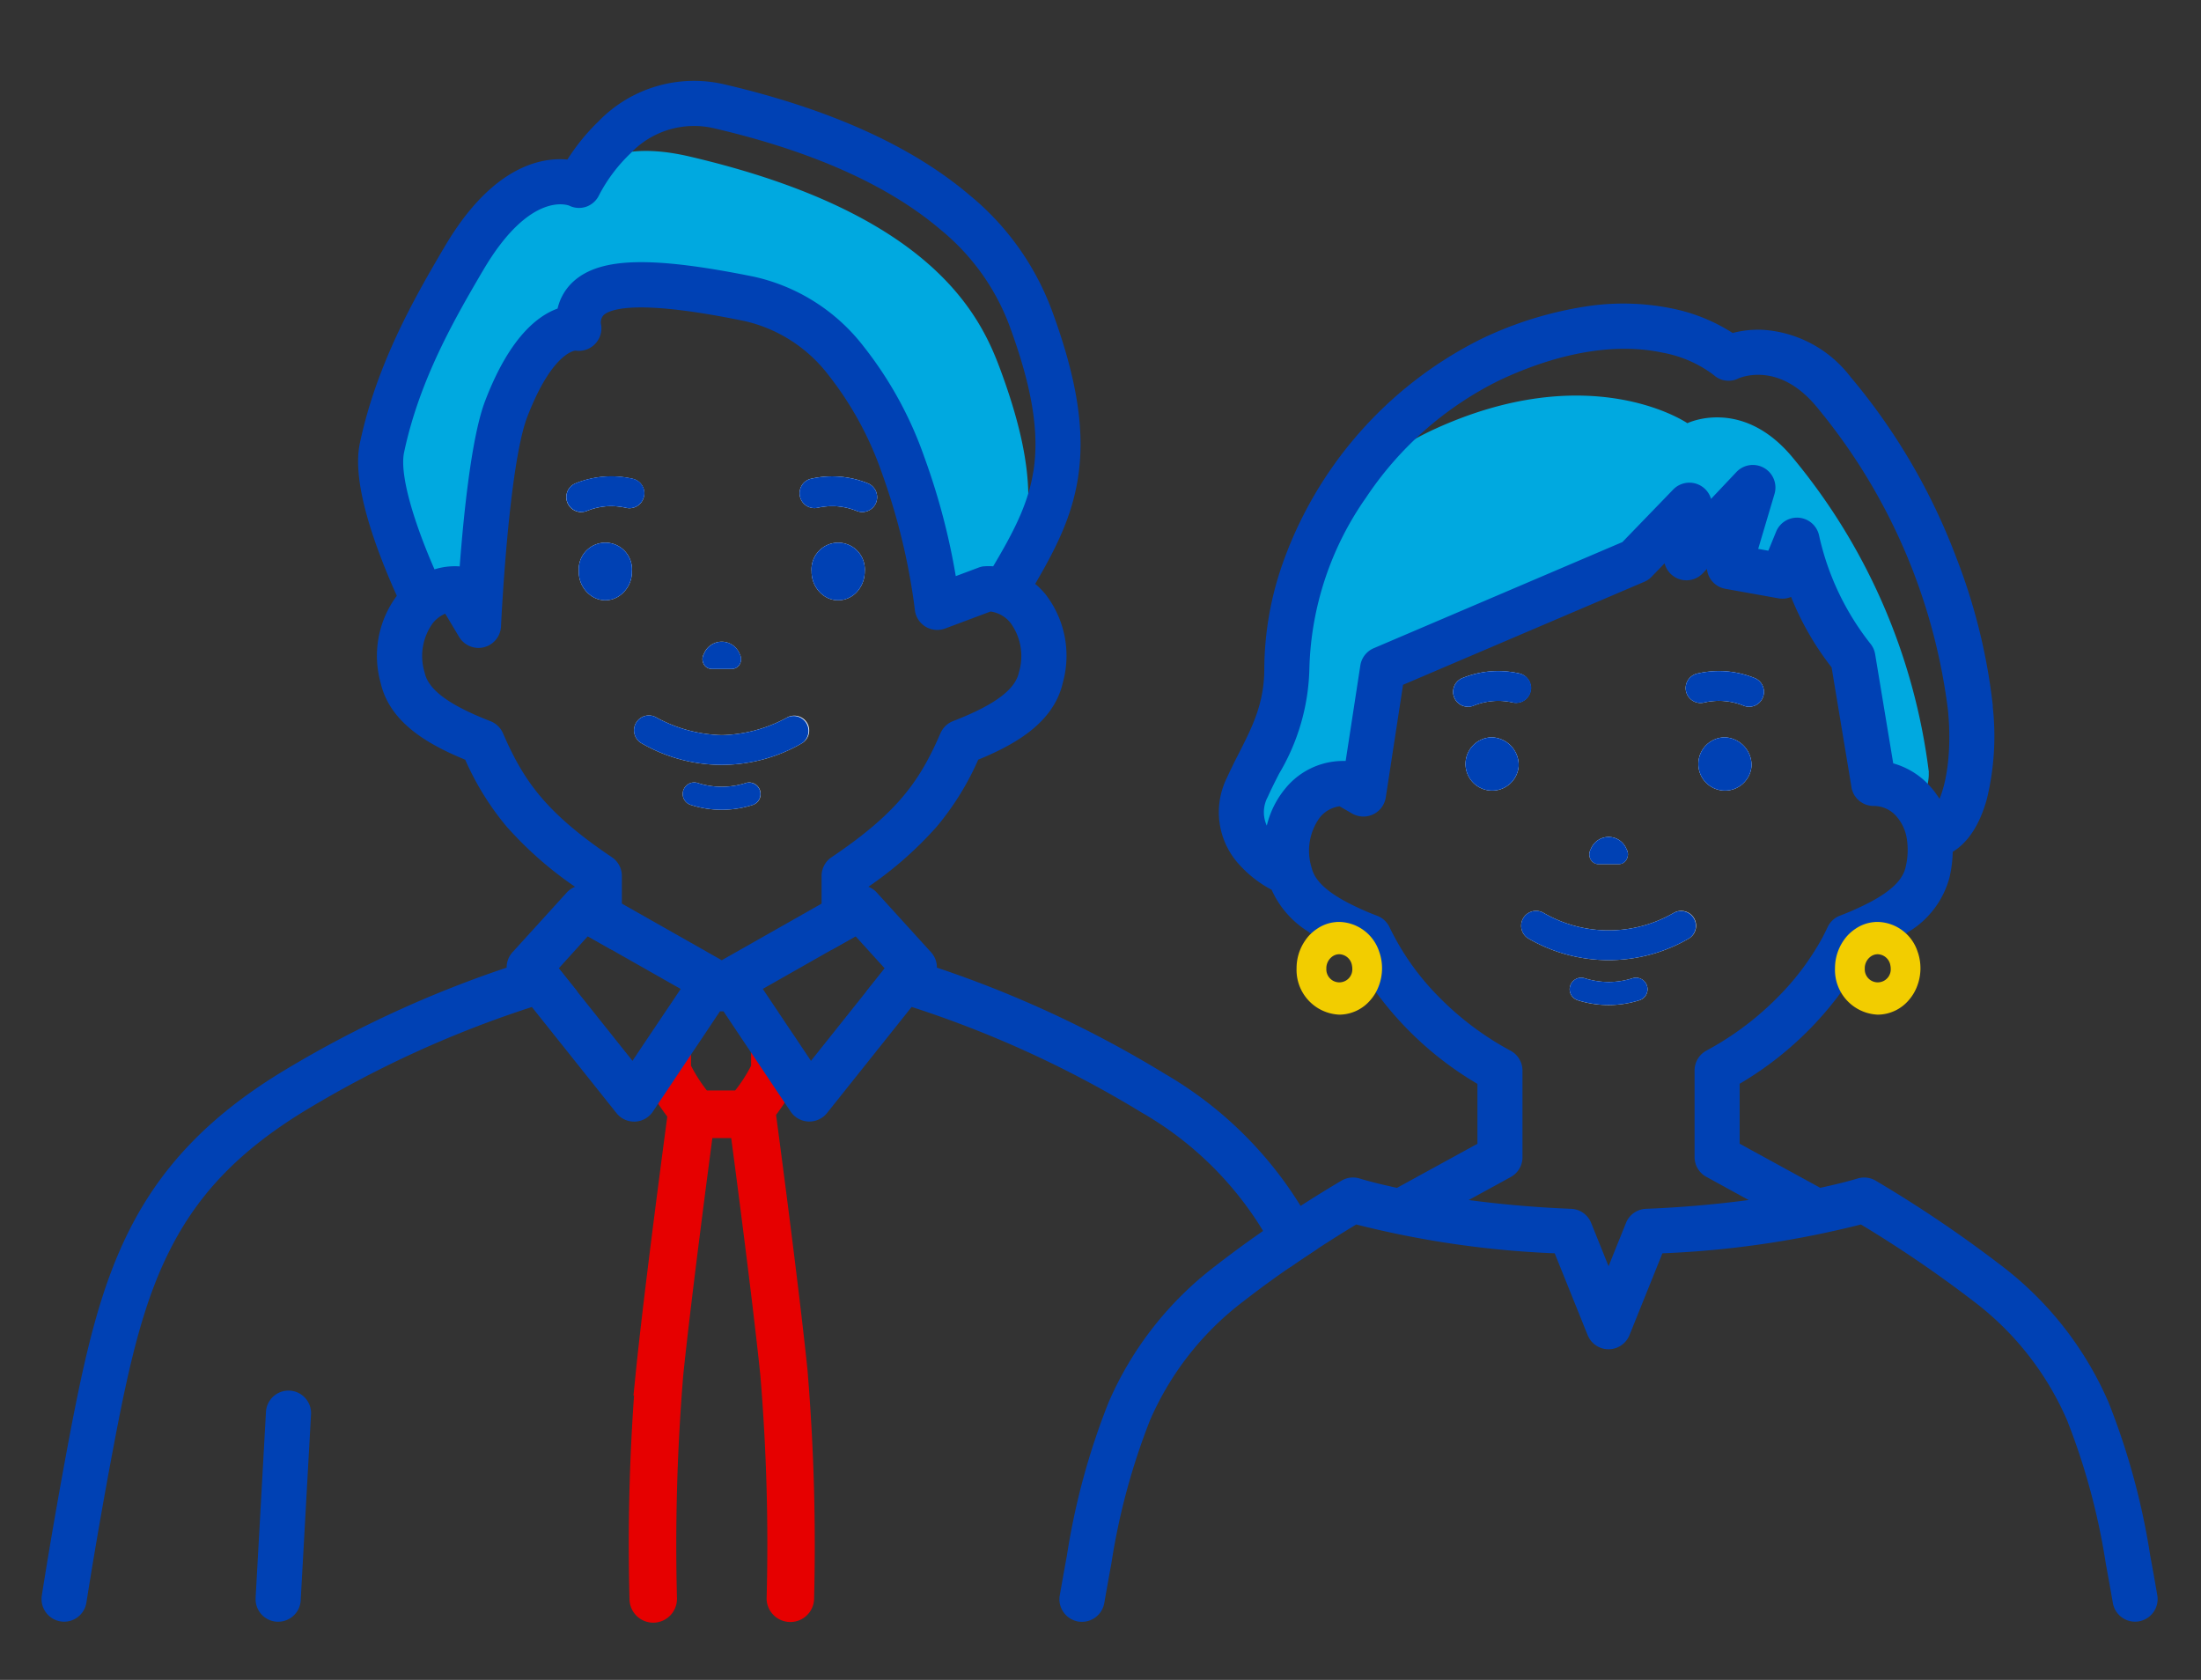 <svg xmlns="http://www.w3.org/2000/svg" width="185.258" height="141.381"><rect width="100%" height="100%" fill="#333333" stroke="none"/><defs><clipPath id="a"><path data-name="Rectangle 27415" transform="translate(233.147 6028.871)" fill="#fff" stroke="#707070" d="M0 0h185.258v141.381H0z"/></clipPath></defs><g data-name="Mask Group 11497" transform="translate(-233.147 -6028.871)" clip-path="url(#a)"><path data-name="Path 57074" d="M300.378 6144.322c-.722-7.107-2.6-21.155-2.689-21.818.159-.219.339-.458.513-.707a15.57 15.57 0 0 0 .9-1.414l-.812-1.215-1.175-1.758v1.325a13.368 13.368 0 0 1-1.733 2.659h-3.092a13.51 13.51 0 0 1-1.728-2.659v-1.15l-1.135 1.7-.8 1.2c.2.359.478.792.852 1.32.214.3.423.588.613.837-.209 1.579-1.982 14.851-2.674 21.688a175.029 175.029 0 0 0-.538 19.128v.015a1.25 1.25 0 0 0 1.25 1.215h.04a1.256 1.256 0 0 0 1.21-1.23v-.06a175.19 175.19 0 0 1 .528-18.815c.618-6.046 2.077-17.171 2.545-20.677h2.894c.468 3.506 1.927 14.631 2.545 20.677a172.336 172.336 0 0 1 .528 18.815v.06a1.253 1.253 0 0 0 2.5.015v-.015a176.919 176.919 0 0 0-.543-19.128Z" fill="#e60000" stroke="#e60000" stroke-miterlimit="10" stroke-width="1.494"/><path data-name="Path 57075" d="M395.502 6093.889a51.262 51.262 0 0 0-11.569-26.633c-4.228-4.98-8.76-2.769-8.76-2.769s-8.2-5.637-21.6.647a28.665 28.665 0 0 0-7.679 5.393 27.263 27.263 0 0 0-3.939 13.645c0 4.313-1.8 6.887-3.317 9.96-2.326 4.706 3.1 7.037 3.1 7.037l.378-.02-1.185-.07s1.977-.045 1.972-.065a5.506 5.506 0 0 1 1.32-4.736 3.64 3.64 0 0 1 .916-.777l3.043-.921 2.206-4.567.762-4.96 20.637-8.81a1.162 1.162 0 0 0 .408-.284l2.2-2.271-.06 1.056a1.25 1.25 0 0 0 2.156.931l1.992-2.1-.488 1.628a1.275 1.275 0 0 0 .134 1.016 1.25 1.25 0 0 0 .847.573l4.462.8a1.254 1.254 0 0 0 1.25-.518 23.7 23.7 0 0 0 3.725 6.7l1.7 10.249a.447.447 0 0 0 .01.055c0 .02 0 .035.01.055a.857.857 0 0 0 .035.1v.01a1 1 0 0 0 .05.1v.02a.473.473 0 0 0 .05.085c0 .01 0 .015.01.02.02.03.035.055.055.08a.2.2 0 0 0 .015.02l.06.075.015.015a.918.918 0 0 0 .07.07s.01.01.015.01c.025.025.05.045.075.07a.05.05 0 0 0 .015 0 1.009 1.009 0 0 0 .09.065 1.218 1.218 0 0 0 .453.169h.01a.755.755 0 0 1 .1.015h.139a3.172 3.172 0 0 1 2.45 1.21c.1.12 1.185.249 1.27.383-.01-.752.448-2.017.374-2.774Z" fill="#00a9e0"/><path data-name="Path 57076" d="m318.774 6076.204-3.69 3-3.252.438-1.225-1.869a54.151 54.151 0 0 0-2.634-10.359 28.89 28.89 0 0 0-4.6-8.406 12.981 12.981 0 0 0-7.415-4.756c-2.595-.523-10.488-2.117-12.435-.349a1.543 1.543 0 0 0-.408 1.459 1.251 1.251 0 0 1-1.484 1.36c-.149 0-2.4-.02-4.711 6.011a10.012 10.012 0 0 0-.309.961c-1.021 3.655-1.584 10.931-1.813 14.612l-1.34.02-1.32.02-2.251.035-.906.015h-.149s-4.372-8.8-3.536-12.819a48.484 48.484 0 0 1 5.851-14.143 17.763 17.763 0 0 1 10.8-7.152s1.424-4.064 9.253-2.236c20.568 4.806 24.512 13.516 26.155 17.953 2.809 7.595 2.849 12.121 1.414 16.205Z" fill="#00a9e0"/><path data-name="Path 57077" d="M286.334 6076.966a2.443 2.443 0 0 1-1.265 2.181l-1.887.03a2.436 2.436 0 0 1-1.315-2.211 2.241 2.241 0 1 1 4.467 0Z" fill="#0041b4"/><path data-name="Path 57078" d="M287.34 6070.701a1.253 1.253 0 0 1-1.529.9 5.693 5.693 0 0 0-1.638-.12 5.556 5.556 0 0 0-1.6.378 1.283 1.283 0 0 1-.5.1 1.255 1.255 0 0 1-.5-2.405 8.165 8.165 0 0 1 2.405-.573 8.063 8.063 0 0 1 2.47.189 1.251 1.251 0 0 1 .9 1.524Z" fill="#0041b4"/><path data-name="Path 57079" d="M305.931 6076.966a2.521 2.521 0 0 1-.827 1.887l-2.764.04a2.485 2.485 0 0 1-.881-1.927 2.243 2.243 0 1 1 4.472 0Z" fill="#0041b4"/><path data-name="Path 57080" d="M306.872 6071.214a1.254 1.254 0 0 1-1.15.747 1.229 1.229 0 0 1-.493-.1 5.676 5.676 0 0 0-1.609-.378 5.769 5.769 0 0 0-1.643.12 1.253 1.253 0 0 1-.627-2.425 8.011 8.011 0 0 1 4.875.383 1.261 1.261 0 0 1 .647 1.653Z" fill="#0041b4"/><path data-name="Path 57081" d="m317.679 6078.665-2.59.04-3.162.045-1.315.02a54.151 54.151 0 0 0-2.634-10.359 28.89 28.89 0 0 0-4.6-8.406 12.981 12.981 0 0 0-7.415-4.756c-2.595-.523-10.488-2.117-12.435-.349a1.543 1.543 0 0 0-.408 1.459 1.251 1.251 0 0 1-1.484 1.36c-.149 0-2.4-.02-4.711 6.011-1.215 3.167-1.868 11.534-2.122 15.573l-1.34.02-1.32.02-3.157.05h-.149s-4.372-8.8-3.536-12.819c1.379-6.584 4.641-12.092 6.872-15.9 4.98-8.516 9.7-6.22 9.7-6.22s4-8.715 11.828-6.887c20.561 4.803 24.505 13.513 26.146 17.95 4.392 11.867 2.012 16.24-2.171 23.147Z" fill="none"/><path data-name="Path 57082" d="M286.334 6076.966a2.443 2.443 0 0 1-1.265 2.181 2.061 2.061 0 0 1-1.887.03 2.436 2.436 0 0 1-1.315-2.211 2.241 2.241 0 1 1 4.467 0Z" fill="#fff"/><path data-name="Path 57083" d="M282.066 6071.966a1.255 1.255 0 0 1-.5-2.405 8.165 8.165 0 0 1 2.405-.573 8.063 8.063 0 0 1 2.47.189 1.253 1.253 0 0 1-.632 2.425 5.693 5.693 0 0 0-1.638-.12 5.556 5.556 0 0 0-1.6.378 1.283 1.283 0 0 1-.5.1Z" fill="#fff"/><path data-name="Path 57084" d="M292.37 6084.745a.862.862 0 0 1 .02-.837 1.616 1.616 0 0 1 3.013 0 .875.875 0 0 1 .025.837.773.773 0 0 1-.677.423h-1.704a.766.766 0 0 1-.677-.423Z" fill="#fff"/><path data-name="Path 57085" d="M297.116 6095.378a.963.963 0 0 1-.593 1.23 8.539 8.539 0 0 1-5.249 0 .968.968 0 1 1 .637-1.828 6.65 6.65 0 0 0 3.974 0 .961.961 0 0 1 1.231.598Z" fill="#fff"/><path data-name="Path 57086" d="M301.08 6089.71a1.25 1.25 0 0 1-.433 1.713 13.443 13.443 0 0 1-13.5 0 1.251 1.251 0 1 1 1.285-2.146 12.115 12.115 0 0 0 5.467 1.463 11.981 11.981 0 0 0 5.463-1.464 1.26 1.26 0 0 1 1.718.434Z" fill="#fff"/><path data-name="Path 57087" d="M305.931 6076.966a2.521 2.521 0 0 1-.827 1.887 2.131 2.131 0 0 1-1.409.538 2.061 2.061 0 0 1-1.355-.5 2.485 2.485 0 0 1-.881-1.927 2.243 2.243 0 1 1 4.472 0Z" fill="#fff"/><path data-name="Path 57088" d="M306.872 6071.214a1.254 1.254 0 0 1-1.15.747 1.229 1.229 0 0 1-.493-.1 5.676 5.676 0 0 0-1.609-.378 5.769 5.769 0 0 0-1.643.12 1.253 1.253 0 0 1-.627-2.425 8.011 8.011 0 0 1 4.875.383 1.261 1.261 0 0 1 .647 1.653Z" fill="#fff"/><path data-name="Path 57089" d="M317.679 6078.665a5.632 5.632 0 0 0-1.469-.239c0-.11-.488.035-1.121.279-1.235.463-3.048 1.28-3.048 1.28s-.025-.448-.115-1.235c-.463-4.143-2.649-17.6-11.917-23.287-3.232-1.983-9.935-3.068-14.955-2.623-3.795.329-3.187 3.65-3.187 3.65s-2.107-1.947-5.438 5.413c-2.336 5.154-2.859 13.5-2.973 17.42-.045 1.34-.035 2.166-.035 2.166l-1.285-2.149-.548-.916a6.049 6.049 0 0 0-2.61.966c-1.25.837-2.425 2.4-2.166 5.284.359 4 4.686 5.792 6.927 6.658 2.166 4.751 4.806 8.979 9.8 11.255v4.846l1.31.742 5.11 2.9 1.414.8-.144.214-.886 1.33-.696 1.027 1.255.374 1.255.378.712-1.066.528-.787h.991l.528.787.682 1.026 1.235-.408 1.24-.408-.618-.921-.886-1.325-.144-.219 1.37-.777 5.152-2.924 1.29-.727v-4.86c7.236-3.909 8.63-8.058 9.816-11.255 2.45-.867 6.927-2.5 6.927-6.937 0-3.1-1.165-5.075-3.3-5.732Zm-4.079 11.5a1.265 1.265 0 0 0-.7.672c-1.778 4.109-3.72 6.892-9.4 10.717a1.245 1.245 0 0 0-.553 1.036v2.709l-8.934 5.065c-.04.025-.08.05-.115.075l-.12-.075-8.931-5.066v-2.709a1.233 1.233 0 0 0-.553-1.036c-5.684-3.825-7.626-6.613-9.404-10.713a1.265 1.265 0 0 0-.7-.672c-3.72-1.444-5.553-2.844-5.931-4.542a5.366 5.366 0 0 1 .822-4.731 3.394 3.394 0 0 1 1.83-1.155l1.434 2.4a1.264 1.264 0 0 0 1.076.613 1.313 1.313 0 0 0 .309-.04 1.254 1.254 0 0 0 .941-1.16c0-.035.04-.9.125-2.241.254-4.039.906-12.405 2.122-15.573 2.316-6.031 4.562-6.016 4.711-6.011a1.251 1.251 0 0 0 1.484-1.36 1.543 1.543 0 0 1 .408-1.459c1.947-1.768 9.841-.174 12.435.349a12.981 12.981 0 0 1 7.415 4.756 28.89 28.89 0 0 1 4.6 8.406 54.151 54.151 0 0 1 2.636 10.349c.129.832.179 1.325.184 1.34a1.25 1.25 0 0 0 1.683 1.051l3.964-1.484a3.248 3.248 0 0 1 2.271 1.215 5.382 5.382 0 0 1 .827 4.731c-.383 1.7-2.216 3.1-5.936 4.542Zm-33.536 21.1-.418.169.727.219Z" fill="#fff"/><path data-name="Path 57090" d="M287.34 6070.701a1.253 1.253 0 0 1-1.529.9 5.693 5.693 0 0 0-1.638-.12 5.556 5.556 0 0 0-1.6.378 1.283 1.283 0 0 1-.5.1 1.255 1.255 0 0 1-.5-2.405 8.165 8.165 0 0 1 2.405-.573 8.063 8.063 0 0 1 2.47.189 1.251 1.251 0 0 1 .9 1.524Z" fill="#0041b4"/><path data-name="Path 57091" d="M306.872 6071.214a1.254 1.254 0 0 1-1.15.747 1.229 1.229 0 0 1-.493-.1 5.676 5.676 0 0 0-1.609-.378 5.769 5.769 0 0 0-1.643.12 1.253 1.253 0 0 1-.627-2.425 8.011 8.011 0 0 1 4.875.383 1.261 1.261 0 0 1 .647 1.653Z" fill="#0041b4"/><path data-name="Path 57092" d="M286.334 6076.966a2.443 2.443 0 0 1-1.265 2.181 2.061 2.061 0 0 1-1.887.03 2.436 2.436 0 0 1-1.315-2.211 2.241 2.241 0 1 1 4.467 0Z" fill="#0041b4"/><path data-name="Path 57093" d="M305.931 6076.966a2.521 2.521 0 0 1-.827 1.887 2.131 2.131 0 0 1-1.409.538 2.061 2.061 0 0 1-1.355-.5 2.485 2.485 0 0 1-.881-1.927 2.243 2.243 0 1 1 4.472 0Z" fill="#0041b4"/><path data-name="Path 57094" d="M300.647 6091.423a13.443 13.443 0 0 1-13.5 0 1.251 1.251 0 1 1 1.285-2.146 12.115 12.115 0 0 0 5.467 1.463 11.981 11.981 0 0 0 5.463-1.464 1.253 1.253 0 0 1 1.285 2.147Z" fill="#0041b4"/><path data-name="Path 57095" d="M296.523 6096.608a8.539 8.539 0 0 1-5.249 0 .968.968 0 1 1 .637-1.828 6.65 6.65 0 0 0 3.974 0 .968.968 0 0 1 .637 1.828Z" fill="#0041b4"/><path data-name="Path 57096" d="M309.147 6111.498h0l-.015-.045a1.238 1.238 0 0 0-.613-.727l-.254-.134-1.13 1.419-.458.573.677.359a1.193 1.193 0 0 0 .528.139.2.2 0 0 0 .055 0 1.257 1.257 0 0 0 1.21-1.584Zm11.878-56.414a22.166 22.166 0 0 0-6.718-9.323c-4.766-4.044-11.608-7.121-20.329-9.158a10.547 10.547 0 0 0-10 2.943 16.839 16.839 0 0 0-2.739 3.446c-1.962-.314-6.081.08-10.154 7.047l-.1.164c-2.2 3.755-5.513 9.422-6.917 16.11-.4 1.9.11 4.8 1.5 8.606a57.672 57.672 0 0 0 1.738 4.193c-.05.055-.1.11-.149.169a7.8 7.8 0 0 0-1.345 6.892c.707 3.147 3.86 4.88 6.982 6.135a22.778 22.778 0 0 0 3.481 5.7 30.676 30.676 0 0 0 6.061 5.244v3.78l.164-.179 1.031.583 1.31.742v-5.589a1.233 1.233 0 0 0-.553-1.036c-5.678-3.825-7.62-6.613-9.398-10.713a1.265 1.265 0 0 0-.7-.672c-3.72-1.444-5.553-2.844-5.931-4.542a5.366 5.366 0 0 1 .822-4.731 3.394 3.394 0 0 1 1.83-1.155l1.434 2.4a1.264 1.264 0 0 0 1.076.613 1.313 1.313 0 0 0 .309-.04 1.254 1.254 0 0 0 .941-1.16c0-.035.04-.9.125-2.241.254-4.039.906-12.405 2.122-15.573 2.316-6.031 4.562-6.016 4.711-6.011a1.251 1.251 0 0 0 1.484-1.36 1.543 1.543 0 0 1 .408-1.459c1.947-1.768 9.841-.174 12.435.349a12.981 12.981 0 0 1 7.415 4.756 28.89 28.89 0 0 1 4.6 8.406 54.151 54.151 0 0 1 2.636 10.349c.129.832.179 1.325.184 1.34a1.25 1.25 0 0 0 1.683 1.051l3.964-1.484a3.248 3.248 0 0 1 2.271 1.215 5.382 5.382 0 0 1 .827 4.731c-.383 1.7-2.216 3.1-5.936 4.542a1.265 1.265 0 0 0-.7.672c-1.778 4.109-3.72 6.892-9.4 10.717a1.245 1.245 0 0 0-.553 1.036v5.588l1.29-.727 1.051-.6.164.179v-3.78a30.533 30.533 0 0 0 6.061-5.244 22.779 22.779 0 0 0 3.481-5.7c3.122-1.255 6.275-2.988 6.982-6.135a7.8 7.8 0 0 0-1.345-6.892 6.281 6.281 0 0 0-1.2-1.106c1.892-3.182 3.257-5.837 3.785-9.024.642-3.894-.03-8.237-2.191-14.069Zm-.278 13.656c-.478 2.883-1.763 5.309-3.66 8.481a4.545 4.545 0 0 0-.936-.05h0s-.055 0-.08.01h-.095a.466.466 0 0 0-.08.02.018.018 0 0 0-.015 0l-.1.03h0l-2.7 1.011a56.006 56.006 0 0 0-2.734-10.658 31.4 31.4 0 0 0-5.02-9.158 15.392 15.392 0 0 0-8.869-5.637c-8.331-1.684-12.569-1.609-14.611.251a3.756 3.756 0 0 0-1.2 2.3c-1.539.413-3.954 2-6.056 7.49-1.185 3.088-1.853 10.159-2.171 14.646a1.3 1.3 0 0 0-.169-.12.1.1 0 0 0-.03-.02l-.074-.036c-.015 0-.03-.015-.045-.02s-.04-.015-.06-.025l-.045-.015a.374.374 0 0 0-.08-.025l-.04-.015-.09-.015h-.04c-.025 0-.055 0-.085-.01h-.06a5.105 5.105 0 0 0-2.226.433c-1.33-2.928-3.386-8.252-2.854-10.782 1.325-6.286 4.389-11.528 6.625-15.358l.1-.164c4.183-7.146 7.8-5.837 8.078-5.717a1.218 1.218 0 0 0 .951.07 1.237 1.237 0 0 0 .722-.667 14.094 14.094 0 0 1 2.764-3.675 8.016 8.016 0 0 1 7.649-2.275c8.332 1.942 14.821 4.846 19.278 8.63a19.688 19.688 0 0 1 5.991 8.277c2 5.4 2.639 9.353 2.072 12.794Zm-40.085 43.271-.289-.364-.309-.388-.533-.667-.254.134a1.215 1.215 0 0 0-.608.727.158.158 0 0 1-.015.045 1.233 1.233 0 0 0 .1.916 1.247 1.247 0 0 0 1.106.672.2.2 0 0 0 .055 0 1.13 1.13 0 0 0 .532-.146l.677-.359-.458-.573Z" fill="#0041b4" stroke="#0041b4" stroke-linecap="round" stroke-linejoin="round" stroke-width="1.295"/><path data-name="Path 57097" d="m258.68 6147.853-.867 15.6h-2.5v-.07l.872-15.667a1.252 1.252 0 0 1 2.5.139Z" fill="#fff"/><path data-name="Path 57098" d="m292.147 6115.223-.737 1.1-.847 1.26-1.135 1.7-.8 1.2-1.066 1.589a1.254 1.254 0 0 1-.986.553h-.055a1.244 1.244 0 0 1-.976-.473l-7.4-9.278a91.374 91.374 0 0 0-19.908 9.066c-5.383 3.332-8.869 6.947-11.31 11.723-2.231 4.368-3.451 9.372-4.806 16.549a455.635 455.635 0 0 0-2.311 13.237h-1.263s.876-5.712 2.346-13.471c2.54-13.441 5.025-21.882 16.683-29.1a90.754 90.754 0 0 1 21.006-9.447h.02l.07.025 1.992.558.458.573.881 1.106 4.432 5.558 1.624-2.425.812-1.21.438-.652.3-.448 1.27.354 1.27.359Z" fill="#fff"/><path data-name="Path 57099" d="M342.519 6134.202c-.344.229-.692.468-1.051.717a80.527 80.527 0 0 0-4.054 2.958 25.747 25.747 0 0 0-8.067 10.269 56.821 56.821 0 0 0-3.3 12.236c-.154.8-.443 2.465-.553 3.068h-2.527a1.351 1.351 0 0 1 .02-.2c.02-.095.408-2.331.6-3.337a58.714 58.714 0 0 1 3.469-12.773 28.154 28.154 0 0 1 8.815-11.235 90.247 90.247 0 0 1 4.457-3.247 29.278 29.278 0 0 0-10.767-10.718 91.376 91.376 0 0 0-19.914-9.072l-7.4 9.278a1.261 1.261 0 0 1-.981.473h-.05a1.256 1.256 0 0 1-.991-.553l-1.13-1.683-.812-1.215-1.175-1.758-.732-1.086-.737-1.1 1.27-.359 1.27-.354.179.264.558.837.7 1.036 1.738 2.6 4.432-5.558.881-1.106.458-.573 2-.558.065-.02h.02a90.6 90.6 0 0 1 21.006 9.442 30.607 30.607 0 0 1 11.15 11.086q.314.545.6 1.106t.553 1.135Z" fill="#fff"/><path data-name="Path 57100" d="M295.428 6084.745a.773.773 0 0 1-.677.423h-1.704a.766.766 0 0 1-.672-.423.862.862 0 0 1 .02-.837 1.616 1.616 0 0 1 3.013 0 .875.875 0 0 1 .02.837Z" fill="#0041b4"/><path data-name="Path 57101" d="m298.187 6114.511-.11-.169-.618-.921-.886-1.325h-5.349l-.886 1.33-.691 1.02-.045.065-.3.448v3.845a1.389 1.389 0 0 0 .12.478l1.135-1.7.847-1.26.737-1.1.015-.025.712-1.066.528-.787h.991l.528.787.682 1.026.045.065.737 1.1.732 1.086 1.175 1.758a1.274 1.274 0 0 0 .075-.364v-4.027Z" fill="#fff"/><path data-name="Path 57102" d="m284.847 6106.74-1.31-.742-1.2-.677-.09-.05-4.562 5.02.911 1.145.055.065 1.26 1.584 6.6 8.287 2.789-4.163 1.569-2.341.03-.045 1.828-2.729.428-.637Zm5.493 6.683-.693 1.023-.045.065-.3.448-.438.652-.812 1.21-1.624 2.425-4.432-5.558-.881-1.106-.458-.573-.289-.364-.309-.388-.533-.667-.2-.249 3-3.312.164-.179 1.031.583 1.31.742 5.11 2.9 1.414.8-.144.214-.886 1.33Z" fill="#fff"/><path data-name="Path 57103" d="m305.547 6105.268-.09.05-1.215.692-1.295.73-8.317 4.716.428.637 1.779 2.657.08.115 1.449 2.161 2.908 4.343 6.6-8.287 1.273-1.584.05-.065.911-1.145Zm.249 8.421-4.432 5.558-1.738-2.6-.7-1.036-.558-.837-.179-.264-.11-.169-.618-.921-.886-1.325-.144-.219 1.37-.777 5.146-2.923 1.29-.727 1.051-.6.164.179 3.008 3.312-.2.254-1.13 1.419-.458.573Z" fill="#fff"/><path data-name="Path 57104" d="M343.097 6132.524c-.025-.05-.05-.1-.08-.149a22.871 22.871 0 0 0-.608-1.106 32.051 32.051 0 0 0-11.533-11.459 93.275 93.275 0 0 0-19.606-9.064 1.241 1.241 0 0 0-.239-1.3l-4.562-5.02a1.25 1.25 0 0 0-1.016-.408 1.223 1.223 0 0 0-.528.159l-.687.388-1.29.732-8.934 5.065c-.04.025-.08.05-.115.075l-.12-.075-8.932-5.064-1.31-.742-.667-.378a1.223 1.223 0 0 0-.528-.159 1.25 1.25 0 0 0-1.016.408l-4.562 5.02a1.251 1.251 0 0 0-.239 1.3 93.275 93.275 0 0 0-19.608 9.063c-5.717 3.541-9.6 7.58-12.221 12.714-2.366 4.636-3.635 9.826-5.04 17.221-1.454 7.694-2.341 13.456-2.351 13.516a1.257 1.257 0 0 0 1.051 1.429 1.211 1.211 0 0 0 .189.015 1.251 1.251 0 0 0 1.235-1.065s.01-.07.03-.189a451.848 451.848 0 0 1 2.311-13.237c1.355-7.176 2.575-12.181 4.806-16.549 2.44-4.776 5.926-8.391 11.31-11.723a91.374 91.374 0 0 1 19.905-9.074l7.4 9.278a1.244 1.244 0 0 0 .976.473h.055a1.254 1.254 0 0 0 .986-.553l1.066-1.589.8-1.2 1.135-1.7.847-1.26.737-1.1.015-.025.712-1.066.528-.787h.991l.528.787.682 1.026.045.065.737 1.1.732 1.086 1.175 1.758.812 1.215 1.13 1.683a1.256 1.256 0 0 0 .991.553h.05a1.261 1.261 0 0 0 .981-.473l7.4-9.278a91.376 91.376 0 0 1 19.908 9.079 29.278 29.278 0 0 1 10.767 10.717c.184.329.364.662.538 1.006.02.035.035.075.055.11.189.374.374.757.548 1.145.359-.249.707-.488 1.051-.717.364-.244.717-.478 1.056-.7a35.216 35.216 0 0 0-.478-.976Zm-36.424-19.94-.881 1.106-4.432 5.558-1.738-2.6-.7-1.036-.558-.837-.179-.264-.11-.169-.618-.921h0l-.886-1.325-.144-.219 1.37-.777 5.15-2.924 1.29-.727 1.051-.6.164.179 3.008 3.312h0l-.2.254-1.13 1.419Zm-15.448-.493-.886 1.33-.692 1.025-.045.065-.3.448-.438.652-.812 1.21-1.624 2.425-4.432-5.558-.881-1.106-.458-.573-.289-.364-.309-.388-.533-.667-.2-.249h0l3-3.312.164-.179 1.031.583 1.31.742 5.11 2.9 1.414.8-.144.214Z" fill="#0041b4" stroke="#0041b4" stroke-linecap="round" stroke-linejoin="round" stroke-width="1.295"/><path data-name="Path 57105" d="m258.68 6147.853-.867 15.6v.07a1.258 1.258 0 0 1-1.25 1.185h-.075a1.251 1.251 0 0 1-1.18-1.25v-.07l.872-15.667a1.252 1.252 0 0 1 2.5.139Z" fill="#0041b4" stroke="#0041b4" stroke-linecap="round" stroke-linejoin="round" stroke-width="1.295"/><path data-name="Path 57106" d="M360.975 6093.351a2.241 2.241 0 1 1-2.236-2.425 2.341 2.341 0 0 1 2.236 2.425Z" fill="#0041b4"/><path data-name="Path 57107" d="M361.981 6087.091a1.251 1.251 0 0 1-1.524.9 5.539 5.539 0 0 0-3.247.259 1.2 1.2 0 0 1-.5.1 1.252 1.252 0 0 1-.5-2.4 8.1 8.1 0 0 1 2.41-.578 8.2 8.2 0 0 1 2.465.189 1.252 1.252 0 0 1 .9 1.529Z" fill="#0041b4"/><path data-name="Path 57108" d="M370.054 6100.34a.859.859 0 0 1 .11.3l-3.242.169a.882.882 0 0 1 .12-.473 1.616 1.616 0 0 1 3.013 0Z" fill="#0041b4"/><path data-name="Path 57109" d="M380.572 6093.351a2.241 2.241 0 1 1-2.236-2.425 2.341 2.341 0 0 1 2.236 2.425Z" fill="#0041b4"/><path data-name="Path 57110" d="M381.513 6087.599a1.246 1.246 0 0 1-1.643.647 5.56 5.56 0 0 0-3.252-.259 1.252 1.252 0 1 1-.622-2.425 8.02 8.02 0 0 1 2.465-.189 8.147 8.147 0 0 1 2.41.578 1.251 1.251 0 0 1 .642 1.648Z" fill="#0041b4"/><path data-name="Path 57111" d="M395.557 6099.312h-.025l-1.24.065a4.334 4.334 0 0 0-.931-2.1 3.172 3.172 0 0 0-2.45-1.21h-.139l-.1-.015h-.01a1.218 1.218 0 0 1-.453-.169 1.012 1.012 0 0 1-.09-.065s-.01 0-.015 0c-.025-.025-.05-.045-.075-.07 0 0-.01 0-.015-.01a.922.922 0 0 1-.07-.07l-.015-.015-.06-.075-.015-.02c-.02-.025-.035-.05-.055-.08 0 0 0-.01-.01-.02a.472.472 0 0 1-.05-.085.051.051 0 0 1 0-.02.993.993 0 0 1-.05-.1v-.01a.861.861 0 0 1-.035-.1c0-.02 0-.035-.01-.055s-.01-.035-.01-.055l-1.7-10.249a23.7 23.7 0 0 1-3.725-6.7 1.254 1.254 0 0 1-1.25.518l-4.462-.8a1.25 1.25 0 0 1-.847-.573 1.275 1.275 0 0 1-.134-1.016l.488-1.628-1.992 2.1a1.25 1.25 0 0 1-2.165-.945l.06-1.056-2.2 2.271a1.162 1.162 0 0 1-.408.284l-20.642 8.811-1.51 9.836a1.251 1.251 0 0 1-1.235 1.061 1.27 1.27 0 0 1-.627-.164l-1.24-.717a3.23 3.23 0 0 0-2.316 1.21 5.4 5.4 0 0 0-.822 4.736.162.162 0 0 0 .02.065l-1.3.07-.378.02s-5.428-2.331-3.1-7.037c1.514-3.073 3.317-5.647 3.317-9.96 0-10.931 7.908-21.7 17.1-26.011 13.4-6.285 20.1-.149 20.1-.149s4.532-2.211 8.76 2.769a51.262 51.262 0 0 1 11.569 26.633c.513 5.065-.483 10.468-3.431 10.9Z" fill="none"/><path data-name="Path 57112" d="M360.975 6093.351a2.241 2.241 0 1 1-2.236-2.425 2.341 2.341 0 0 1 2.236 2.425Z" fill="#fff"/><path data-name="Path 57113" d="M356.707 6088.351a1.252 1.252 0 0 1-.5-2.4 8.1 8.1 0 0 1 2.41-.578 8.2 8.2 0 0 1 2.465.189 1.253 1.253 0 0 1-.627 2.425 5.539 5.539 0 0 0-3.247.259 1.2 1.2 0 0 1-.5.1Z" fill="#fff"/><path data-name="Path 57114" d="M367.016 6101.174a.818.818 0 0 1-.095-.359.882.882 0 0 1 .12-.473 1.616 1.616 0 0 1 3.013 0 .859.859 0 0 1 .11.3.879.879 0 0 1-.09.528.756.756 0 0 1-.672.428h-1.708a.769.769 0 0 1-.678-.424Z" fill="#fff"/><path data-name="Path 57115" d="M371.767 6111.807a.965.965 0 0 1-.6 1.235 8.539 8.539 0 0 1-5.249 0 .97.97 0 1 1 .637-1.833 6.964 6.964 0 0 0 1.987.309 6.725 6.725 0 0 0 1.987-.309.973.973 0 0 1 1.238.598Z" fill="#fff"/><path data-name="Path 57116" d="M375.731 6106.14a1.256 1.256 0 0 1-.433 1.718 13.453 13.453 0 0 1-13.506 0 1.254 1.254 0 0 1 1.29-2.151 10.934 10.934 0 0 0 10.931 0 1.255 1.255 0 0 1 1.718.433Z" fill="#fff"/><path data-name="Path 57117" d="M380.572 6093.351a2.241 2.241 0 1 1-2.236-2.425 2.341 2.341 0 0 1 2.236 2.425Z" fill="#fff"/><path data-name="Path 57118" d="M381.513 6087.599a1.246 1.246 0 0 1-1.643.647 5.56 5.56 0 0 0-3.252-.259 1.252 1.252 0 1 1-.622-2.425 8.02 8.02 0 0 1 2.465-.189 8.147 8.147 0 0 1 2.41.578 1.251 1.251 0 0 1 .642 1.648Z" fill="#fff"/><path data-name="Path 57119" d="M395.532 6099.312c-.4-2.829-2.037-4.4-4.676-4.5-.9-4.617-1.753-10.583-1.753-10.583s-2.351-3.426-2.943-4.7c-.578-1.25-1.7-5.309-1.758-5.194l-1.235 3.023-4.457-.8 1.091-5.1-4.706 4.358v-4.243l-4.293 4.517-20.955 8.939-1.932 10.667-1.673-.881s-5.075-.134-4.781 6.25a5.328 5.328 0 0 0 .164 1.081 6.571 6.571 0 0 0 2.873 3.67 12.589 12.589 0 0 0 1.335.782 24.043 24.043 0 0 0 2.555 1.121c.075.159.149.324.229.483a.018.018 0 0 1 0 .015c.329.677.687 1.345 1.086 1.992a22.381 22.381 0 0 0 9.686 8.77v7.281l-6.793 3.616-1.768.936-.309.164-.1.055.134.015 2.291.224 1.036.1h.02l11.4 1.13 3.227 7.271 2.236-4.816.01-.015 1.135-2.445a.387.387 0 0 1 .045 0l10.5-1.006a.387.387 0 0 1 .045 0l1.793-.174 2.171-.209-.443-.244-1.723-.951-6.618-3.645v-7.288c5.269-2.838 8.069-5.807 9.669-8.438a15.721 15.721 0 0 0 .876-1.643v-.025c.179-.393.334-.777.473-1.145a24.345 24.345 0 0 0 2.52-1.011 12.108 12.108 0 0 0 1.325-.747 6.009 6.009 0 0 0 3.078-5.174 10.555 10.555 0 0 0-.1-1.474Zm-1.35 2.7c-.279 1.235-1.32 2.311-3.3 3.362-.1-.01-.2-.015-.309-.015a3.6 3.6 0 0 0-3.516 2.854 22.669 22.669 0 0 1-3.6 4.841 25.793 25.793 0 0 1-6.365 4.821 1.258 1.258 0 0 0-.657 1.106v7.281a1.244 1.244 0 0 0 .652 1.1l5.254 2.878a94.309 94.309 0 0 1-10.627 1.021 1.248 1.248 0 0 0-1.111.782l-2.067 5.134-2.067-5.134a1.247 1.247 0 0 0-1.111-.782 94.1 94.1 0 0 1-10.617-1.021l5.254-2.878a1.244 1.244 0 0 0 .652-1.1v-7.284a1.258 1.258 0 0 0-.657-1.106 25.794 25.794 0 0 1-6.365-4.821 22.2 22.2 0 0 1-3.874-5.4 3.593 3.593 0 0 0-3.381-2.375c-.1 0-.2 0-.309.015-1.853-1.006-2.849-2.042-3.137-3.217a.321.321 0 0 1-.02-.065 5.4 5.4 0 0 1 .822-4.736 3.23 3.23 0 0 1 2.316-1.21l1.24.717a1.27 1.27 0 0 0 .627.164 1.251 1.251 0 0 0 1.238-1.058l1.509-9.836 20.637-8.81a1.162 1.162 0 0 0 .408-.284l2.2-2.271-.054 1.055a1.25 1.25 0 0 0 2.156.931l1.992-2.1-.488 1.628a1.275 1.275 0 0 0 .134 1.016 1.25 1.25 0 0 0 .847.573l4.462.8a1.254 1.254 0 0 0 1.25-.518 23.7 23.7 0 0 0 3.725 6.7l1.7 10.249a.444.444 0 0 0 .01.055c0 .02 0 .035.01.055a.859.859 0 0 0 .035.1v.01a.993.993 0 0 0 .05.1v.02a.472.472 0 0 0 .05.085c0 .01 0 .015.01.02.02.03.035.055.055.08a.2.2 0 0 0 .015.02l.06.075.015.015a.919.919 0 0 0 .07.07s.01.01.015.01c.025.025.05.045.075.07a.05.05 0 0 0 .015 0 1.013 1.013 0 0 0 .09.065 1.218 1.218 0 0 0 .453.169h.01a.756.756 0 0 1 .1.015h.139a3.172 3.172 0 0 1 2.45 1.21 4.334 4.334 0 0 1 .931 2.1 6.728 6.728 0 0 1-.11 2.634Z" fill="#fff"/><path data-name="Path 57120" d="M361.981 6087.091a1.251 1.251 0 0 1-1.524.9 5.539 5.539 0 0 0-3.247.259 1.2 1.2 0 0 1-.5.1 1.252 1.252 0 0 1-.5-2.4 8.1 8.1 0 0 1 2.41-.578 8.2 8.2 0 0 1 2.465.189 1.252 1.252 0 0 1 .9 1.529Z" fill="#0041b4"/><path data-name="Path 57121" d="M381.513 6087.599a1.246 1.246 0 0 1-1.643.647 5.56 5.56 0 0 0-3.252-.259 1.252 1.252 0 1 1-.622-2.425 8.02 8.02 0 0 1 2.465-.189 8.147 8.147 0 0 1 2.41.578 1.251 1.251 0 0 1 .642 1.648Z" fill="#0041b4"/><path data-name="Path 57122" d="M360.975 6093.351a2.241 2.241 0 1 1-2.236-2.425 2.341 2.341 0 0 1 2.236 2.425Z" fill="#0041b4"/><path data-name="Path 57123" d="M380.572 6093.351a2.241 2.241 0 1 1-2.236-2.425 2.341 2.341 0 0 1 2.236 2.425Z" fill="#0041b4"/><path data-name="Path 57124" d="M375.298 6107.858a13.453 13.453 0 0 1-13.506 0 1.254 1.254 0 0 1 1.29-2.151 10.934 10.934 0 0 0 10.931 0 1.253 1.253 0 0 1 1.285 2.151Z" fill="#0041b4"/><path data-name="Path 57125" d="M371.169 6113.04a8.539 8.539 0 0 1-5.249 0 .97.97 0 1 1 .637-1.833 6.964 6.964 0 0 0 1.987.309 6.725 6.725 0 0 0 1.987-.309.97.97 0 1 1 .637 1.833Z" fill="#0041b4"/><path data-name="Path 57126" d="M400.233 6088.286a48.859 48.859 0 0 0-3.038-12.276 51.488 51.488 0 0 0-8.82-15.045 9.453 9.453 0 0 0-6.872-3.69 7.823 7.823 0 0 0-2.629.324 14.191 14.191 0 0 0-4.97-2.1 19.833 19.833 0 0 0-6.708-.264 30.6 30.6 0 0 0-9.173 2.784 33 33 0 0 0-16.369 18.675 26.492 26.492 0 0 0-1.444 8.471c0 3.048-1.066 5.144-2.191 7.361a45.16 45.16 0 0 0-1.021 2.087 5.866 5.866 0 0 0 .966 6.618 9.1 9.1 0 0 0 2.719 2.052 7.316 7.316 0 0 0 2.849 3.4 12.16 12.16 0 0 0 1.071.672c.378.219.777.418 1.18.608a1.053 1.053 0 0 1 .593-.179 1.083 1.083 0 0 1 1.071.911.071.071 0 0 1 .03.01c.249.508.523 1.011.822 1.5.224.374.458.747.712 1.111a27.748 27.748 0 0 0 9.138 8.4v5.8l-7.067 3.87a1 1 0 0 0-.209.149 1.224 1.224 0 0 0-.413 1.2.9.9 0 0 0 .07.244.455.455 0 0 0 .035.07c0 .015.015.025.02.04a1.254 1.254 0 0 0 1.7.5l.568-.314.1-.055 1.788-.981 5.254-2.878a1.244 1.244 0 0 0 .652-1.1v-7.283a1.258 1.258 0 0 0-.657-1.106 25.794 25.794 0 0 1-6.365-4.821 22.2 22.2 0 0 1-3.874-5.4 9.923 9.923 0 0 1-.229-.463 1.257 1.257 0 0 0-.682-.637 23.054 23.054 0 0 1-2.779-1.26c-1.853-1.006-2.849-2.042-3.137-3.217a.321.321 0 0 1-.02-.065 5.4 5.4 0 0 1 .822-4.736 3.23 3.23 0 0 1 2.316-1.21l1.24.717a1.27 1.27 0 0 0 .627.164 1.251 1.251 0 0 0 1.238-1.058l1.509-9.836 20.637-8.81a1.162 1.162 0 0 0 .408-.284l2.2-2.271-.054 1.055a1.25 1.25 0 0 0 2.156.931l1.992-2.1-.488 1.628a1.275 1.275 0 0 0 .134 1.016 1.25 1.25 0 0 0 .847.573l4.462.8a1.254 1.254 0 0 0 1.25-.518 23.7 23.7 0 0 0 3.725 6.7l1.7 10.249a.444.444 0 0 0 .01.055c0 .02 0 .035.01.055a.859.859 0 0 0 .035.1v.01a.993.993 0 0 0 .05.1v.02a.472.472 0 0 0 .05.085c0 .01 0 .015.01.02.02.03.035.055.055.08a.2.2 0 0 0 .015.02l.06.075.015.015a.919.919 0 0 0 .07.07s.01.01.015.01c.025.025.05.045.075.07a.05.05 0 0 0 .015 0 1.013 1.013 0 0 0 .09.065h0a1.218 1.218 0 0 0 .453.169h.01a.756.756 0 0 1 .1.015h.139a3.172 3.172 0 0 1 2.45 1.21 4.334 4.334 0 0 1 .931 2.1 6.728 6.728 0 0 1-.11 2.634c-.279 1.235-1.32 2.311-3.3 3.362a24.6 24.6 0 0 1-2.629 1.18 1.225 1.225 0 0 0-.682.637c-.159.339-.329.682-.513 1.021a22.669 22.669 0 0 1-3.6 4.841 25.794 25.794 0 0 1-6.365 4.821 1.258 1.258 0 0 0-.657 1.106v7.281a1.244 1.244 0 0 0 .652 1.1l5.254 2.878 1.783.981h0l.174.095.5.274a1.229 1.229 0 0 0 .6.154 1.251 1.251 0 0 0 1.1-.652 1.036 1.036 0 0 0 .125-.354h0a1.229 1.229 0 0 0-.413-1.2 1.2 1.2 0 0 0-.209-.144l-7.067-3.87v-5.8a27.844 27.844 0 0 0 9.054-8.262c.249-.359.483-.717.707-1.086.279-.458.543-.926.777-1.4v-.015a1.09 1.09 0 0 1 1.091-1.091 1.037 1.037 0 0 1 .588.179c.4-.189.8-.393 1.19-.608s.732-.423 1.076-.657a7 7 0 0 0 3.2-4.213 9.926 9.926 0 0 0 .254-2.375c1.076-.533 2.206-1.728 2.9-4.263a21.768 21.768 0 0 0 .453-7.639Zm-4.95 7.385a5.854 5.854 0 0 0-3.352-2.027l-1.594-9.621a1.251 1.251 0 0 0-.284-.6 23.163 23.163 0 0 1-4.422-9.323 1.252 1.252 0 0 0-2.39-.234l-.852 2.082-2.082-.374 1.579-5.314a1.254 1.254 0 0 0-2.112-1.22l-3.237 3.426.055-1a1.251 1.251 0 0 0-2.151-.941l-4.363 4.512-21.051 8.984a1.243 1.243 0 0 0-.742.961l-1.338 8.712a1.268 1.268 0 0 0-.667-.134 5.633 5.633 0 0 0-4.472 2.112 7.066 7.066 0 0 0-1.594 4.293 5.065 5.065 0 0 1-.423-.438 3.356 3.356 0 0 1-.513-3.884c.3-.672.637-1.335.966-1.977a17.4 17.4 0 0 0 2.465-8.5 26.822 26.822 0 0 1 4.885-14.786 29.375 29.375 0 0 1 11.489-10.09c5.149-2.42 10.025-3.242 14.1-2.38a10.814 10.814 0 0 1 4.622 2.022 1.2 1.2 0 0 0 1.389.2c.219-.1 3.79-1.638 7.266 2.455a50.17 50.17 0 0 1 11.287 25.948c.4 3.929-.219 7.515-1.394 8.919a6.67 6.67 0 0 0-1.066-1.783Z" fill="#0041b4" stroke="#0041b4" stroke-linecap="round" stroke-linejoin="round" stroke-width="1.295"/><path data-name="Path 57127" d="M349.257 6109.04a3.623 3.623 0 0 0-3.381-2.58c-.1 0-.2 0-.309.015a3.252 3.252 0 0 0-1.569.568 3.542 3.542 0 0 0-.966.941 4.089 4.089 0 0 0-.752 2.38 3.762 3.762 0 0 0 3.6 3.9 3.459 3.459 0 0 0 2.634-1.25 3.832 3.832 0 0 0 .7-1.205 4.194 4.194 0 0 0 .045-2.774Zm-4.472 1.325a1.216 1.216 0 0 1 .5-.991.994.994 0 0 1 .593-.194 1.116 1.116 0 0 1 1.071.991.858.858 0 0 1 .02.194 1.094 1.094 0 1 1-2.181 0Z" fill="#f2cd00"/><path data-name="Path 57128" d="M394.576 6109.04a3.623 3.623 0 0 0-3.381-2.58c-.1 0-.2 0-.309.015a3.252 3.252 0 0 0-1.569.568 3.542 3.542 0 0 0-.966.941 4.089 4.089 0 0 0-.752 2.38 3.762 3.762 0 0 0 3.6 3.9 3.459 3.459 0 0 0 2.634-1.25 3.832 3.832 0 0 0 .7-1.205 4.194 4.194 0 0 0 .045-2.774Zm-4.472 1.325a1.216 1.216 0 0 1 .5-.991.994.994 0 0 1 .593-.194 1.116 1.116 0 0 1 1.071.991.858.858 0 0 1 .02.194 1.094 1.094 0 1 1-2.181 0Z" fill="#f2cd00"/><path data-name="Path 57129" d="M370.163 6100.647a.879.879 0 0 1-.09.528.756.756 0 0 1-.672.428h-1.708a.769.769 0 0 1-.677-.428.818.818 0 0 1-.095-.359.882.882 0 0 1 .12-.473 1.616 1.616 0 0 1 3.013 0 .859.859 0 0 1 .109.304Z" fill="#0041b4"/><path data-name="Path 57130" d="M412.857 6163.45h-1.27c-.11-.613-.418-2.351-.553-3.068a56.819 56.819 0 0 0-3.307-12.236 25.7 25.7 0 0 0-8.063-10.269 103.028 103.028 0 0 0-9.781-6.648 80.5 80.5 0 0 1-17.256 2.49l-2.928 7.271a1.249 1.249 0 0 1-2.321 0l-2.928-7.271a80.433 80.433 0 0 1-17.251-2.49 113.414 113.414 0 0 0-4.681 2.971c-.344.229-.692.468-1.051.717a80.527 80.527 0 0 0-4.054 2.958 25.747 25.747 0 0 0-8.066 10.271 56.821 56.821 0 0 0-3.3 12.236c-.154.8-.443 2.465-.553 3.068v.015h-1.272a.038.038 0 0 1 0-.015c.035-.2.408-2.341.593-3.3 1.693-8.944 3.4-16.648 11.823-23.257a78.171 78.171 0 0 1 4.278-3.118c.359-.249.707-.483 1.046-.707.359-.244.712-.473 1.051-.692 2.321-1.519 4.009-2.5 4.009-2.5s1.2.383 3.431.857c.124.025.249.055.378.08q.949.194 2.122.4c.3.055.608.1.931.159h.02a95.455 95.455 0 0 0 11.4 1.13l3.227 8.018 2.236-5.563.01-.015.981-2.44h.199a95.248 95.248 0 0 0 10.5-1.006.138.138 0 0 1 .045 0q.852-.134 1.614-.269a104.55 104.55 0 0 0 1.9-.359c.2-.045.4-.085.6-.124 2.226-.478 3.421-.857 3.421-.857a106 106 0 0 1 10.388 7.017c8.421 6.609 10.124 14.313 11.823 23.257.169.891.593 3.3.593 3.3Z" fill="#fff"/><path data-name="Path 57131" d="M413.072 6164.685a1.253 1.253 0 0 1-1.449-1.016s-.015-.085-.035-.219c-.11-.613-.418-2.351-.553-3.068a56.819 56.819 0 0 0-3.307-12.236 25.7 25.7 0 0 0-8.063-10.269 103.028 103.028 0 0 0-9.781-6.648 80.5 80.5 0 0 1-17.256 2.49l-2.928 7.271a1.249 1.249 0 0 1-2.321 0l-2.928-7.271a80.433 80.433 0 0 1-17.251-2.49 113.414 113.414 0 0 0-4.681 2.971c-.344.229-.692.468-1.051.717a80.527 80.527 0 0 0-4.054 2.958 25.747 25.747 0 0 0-8.067 10.271 56.821 56.821 0 0 0-3.3 12.236c-.154.8-.443 2.465-.553 3.068v.015l-.04.214a1.254 1.254 0 0 1-1.235 1.036 1.057 1.057 0 0 1-.214-.015 1.264 1.264 0 0 1-1.041-1.25 1.351 1.351 0 0 1 .02-.2c.02-.095.408-2.331.6-3.337a58.713 58.713 0 0 1 3.472-12.773 28.154 28.154 0 0 1 8.815-11.235 90.247 90.247 0 0 1 5.498-3.947 74.59 74.59 0 0 1 1.041-.692c2.231-1.454 3.865-2.405 3.989-2.48a1.259 1.259 0 0 1 1.011-.11c.025.01 1.235.388 3.461.857.523.1 1.1.219 1.733.339.657.12 1.37.244 2.141.359a94.1 94.1 0 0 0 10.617 1.021 1.248 1.248 0 0 1 1.111.782l2.067 5.134 2.067-5.134a1.247 1.247 0 0 1 1.111-.782 94.309 94.309 0 0 0 10.627-1.021c.7-.11 1.36-.219 1.967-.329.7-.129 1.335-.254 1.907-.374 2.216-.463 3.426-.842 3.456-.852a1.27 1.27 0 0 1 1.006.11 105.5 105.5 0 0 1 10.533 7.117 28.185 28.185 0 0 1 8.81 11.235 59 59 0 0 1 3.471 12.774c.169.886.578 3.222.593 3.322a1.252 1.252 0 0 1-1.016 1.449Z" fill="#0041b4" stroke="#0041b4" stroke-linecap="round" stroke-linejoin="round" stroke-width="1.295"/><path data-name="Rectangle 27565" fill="none" d="M233.147 6029.84h185.258v139.442H233.147z"/></g></svg>